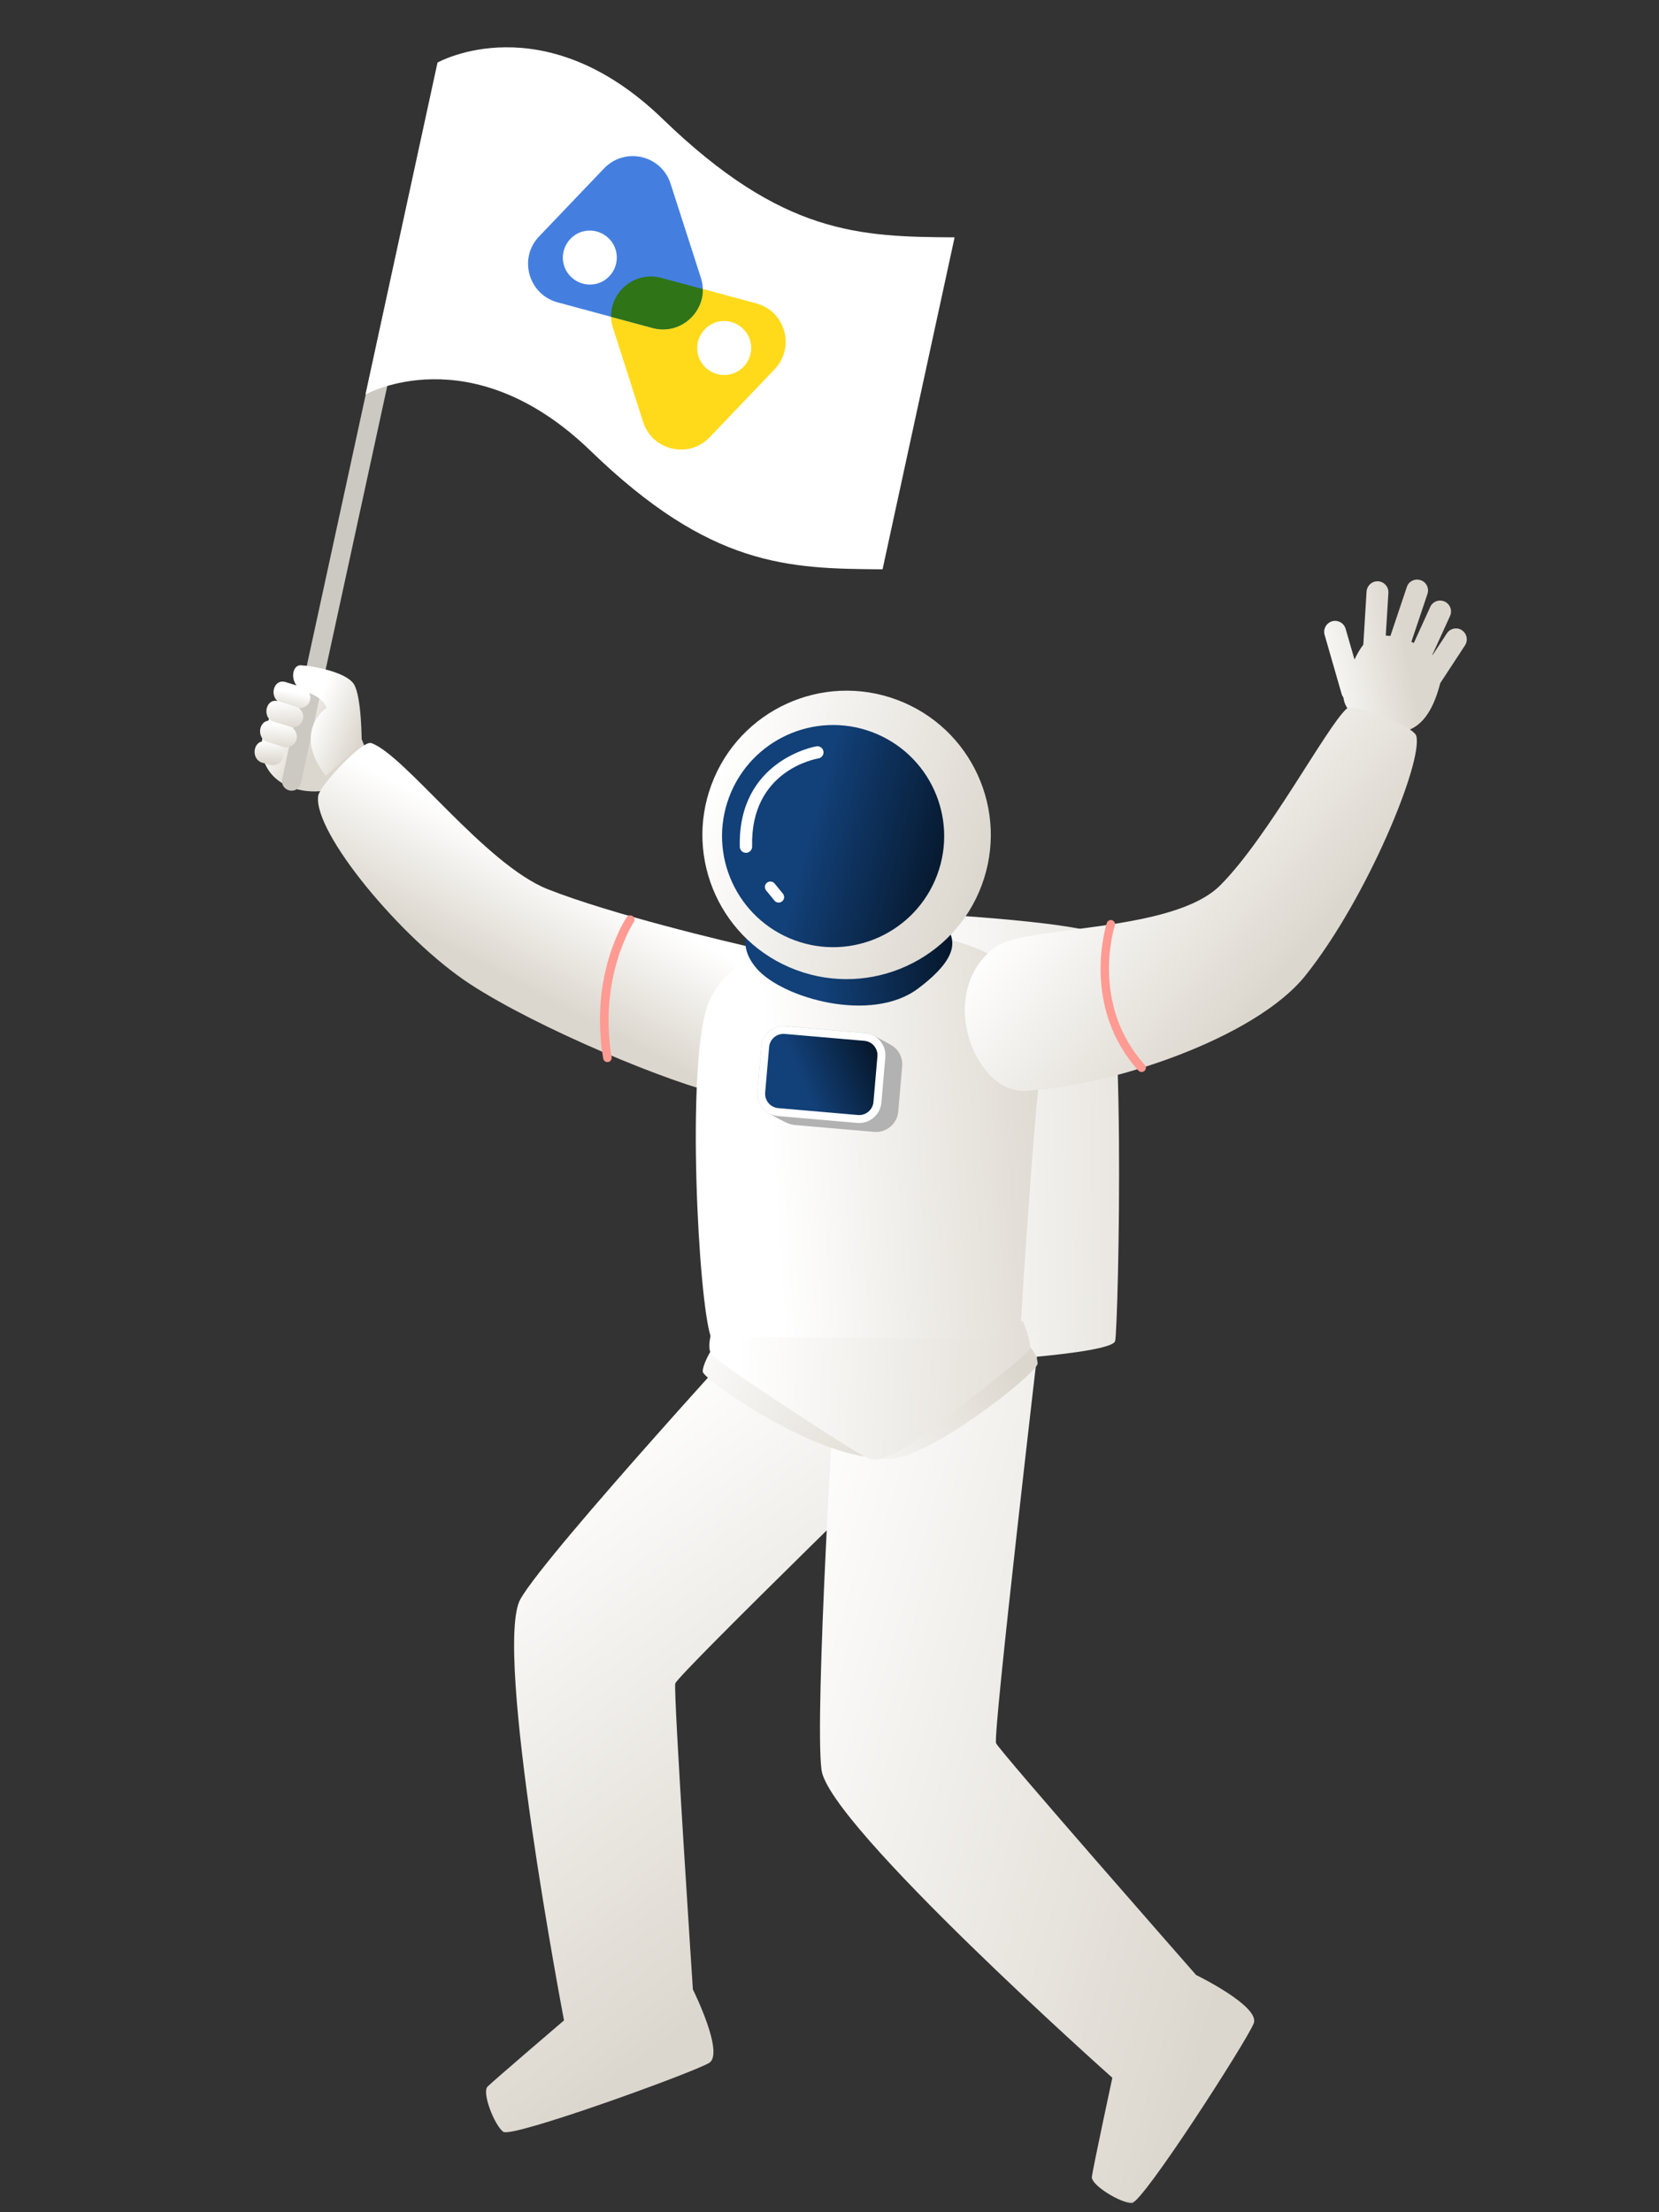 <svg width="66" height="88" viewBox="0 0 66 88" fill="none" xmlns="http://www.w3.org/2000/svg">
<rect x="0" y="0" width="66" height="88" fill="#333333" stroke="none"/>
<mask id="mask0_1133_7627" style="mask-type:alpha" maskUnits="userSpaceOnUse" x="0" y="0" width="66" height="88">
<rect width="66" height="88" fill="#D9D9D9"/>
</mask>
<g mask="url(#mask0_1133_7627)">
<path d="M37.014 47.455C36.824 47.812 36.382 47.948 36.024 47.757C35.666 47.567 35.53 47.125 35.721 46.767C35.911 46.409 36.353 46.273 36.712 46.464C37.069 46.654 37.205 47.097 37.014 47.455Z" fill="url(#paint0_radial_1133_7627)"/>
<path d="M36.303 36.311C36.303 36.311 42.646 36.631 43.745 37.171C44.845 37.707 44.492 52.816 44.364 53.345C44.239 53.874 38.184 54.235 37.249 54.181C36.315 54.128 36.196 36.286 36.196 36.286" fill="url(#paint1_linear_1133_7627)"/>
<path d="M10.43 30.021C10.179 28.831 11.676 26.69 12.739 27.103C13.803 27.517 14.606 29.986 14.606 29.986L12.736 31.472C11.858 31.547 10.68 31.211 10.43 30.021Z" fill="url(#paint2_linear_1133_7627)"/>
<path d="M11.226 30.989C11.18 31.197 11.311 31.399 11.518 31.445C11.726 31.491 11.928 31.36 11.974 31.152L17.544 5.519C17.59 5.312 17.459 5.109 17.252 5.064C17.044 5.018 16.841 5.149 16.796 5.356L11.226 30.989Z" fill="#CCC9C2"/>
<path d="M26.366 4.734C31.134 9.347 34.2 9.418 37.977 9.442L35.111 22.647C31.334 22.623 28.267 22.552 23.5 17.939C18.733 13.325 14.539 15.694 14.539 15.694L17.405 2.489C17.405 2.489 21.6 0.121 26.366 4.734Z" fill="white"/>
<path d="M14.389 29.554C14.389 29.554 14.395 27.704 14.075 27.21C13.755 26.715 12.378 26.482 11.968 26.465C11.558 26.449 11.493 27.321 12.182 27.531C12.873 27.736 12.991 28.151 12.991 28.151C12.991 28.151 11.596 29.092 12.962 30.863" fill="url(#paint3_linear_1133_7627)"/>
<path d="M11.144 27.957L11.775 28.146C11.993 28.227 12.238 28.115 12.32 27.897C12.401 27.678 12.289 27.433 12.07 27.352L11.402 27.145C10.87 26.944 10.679 27.756 11.15 27.952L11.144 27.957Z" fill="url(#paint4_linear_1133_7627)"/>
<path d="M10.859 28.719L11.49 28.908C11.709 28.989 11.954 28.877 12.035 28.659C12.117 28.44 12.004 28.195 11.786 28.114L11.118 27.907C10.585 27.706 10.395 28.518 10.866 28.714L10.859 28.719Z" fill="url(#paint5_linear_1133_7627)"/>
<path d="M10.608 29.509L11.239 29.698C11.458 29.779 11.703 29.667 11.784 29.448C11.866 29.23 11.753 28.985 11.535 28.903L10.866 28.702C10.333 28.501 10.143 29.313 10.614 29.509L10.608 29.509Z" fill="url(#paint6_linear_1133_7627)"/>
<path d="M10.391 30.328L10.698 30.419C10.917 30.5 11.162 30.388 11.243 30.169C11.325 29.951 11.212 29.706 10.994 29.624L10.648 29.522C10.116 29.321 9.925 30.132 10.396 30.329L10.391 30.328Z" fill="url(#paint7_linear_1133_7627)"/>
<path d="M30.117 12.077L27.961 11.494L26.336 11.056C25.277 10.751 24.297 11.579 24.31 12.595C24.312 12.753 24.342 12.917 24.399 13.085L25.594 16.813C25.975 17.934 27.411 18.251 28.231 17.396L30.818 14.688C31.639 13.828 31.252 12.406 30.117 12.077ZM29.584 14.586C29.179 15.017 28.498 15.029 28.068 14.619C27.637 14.214 27.625 13.533 28.035 13.102C28.44 12.671 29.121 12.659 29.552 13.07C29.983 13.475 29.995 14.156 29.584 14.586Z" fill="#FFDA1B"/>
<path d="M27.959 11.5C27.957 11.341 27.927 11.178 27.87 11.01L26.669 7.281C26.289 6.159 24.853 5.843 24.032 6.698L21.446 9.406C20.625 10.261 21.013 11.683 22.146 12.017L24.302 12.6L25.928 13.038C26.992 13.344 27.973 12.51 27.959 11.5ZM24.24 10.988C23.835 11.419 23.154 11.431 22.724 11.02C22.293 10.615 22.281 9.934 22.691 9.504C23.096 9.073 23.778 9.061 24.208 9.472C24.633 9.876 24.651 10.558 24.24 10.988Z" fill="#447FE0"/>
<path d="M27.96 11.5L26.335 11.062C25.276 10.757 24.296 11.585 24.309 12.6L25.935 13.039C26.994 13.344 27.975 12.51 27.96 11.5Z" fill="#2F7417"/>
<path d="M30.306 37.776C28.844 37.45 24.303 36.364 21.796 35.374C19.293 34.385 16.093 30.017 14.77 29.559C14.417 29.436 12.719 31.252 12.659 31.659C12.449 33.106 15.982 37.369 18.694 39.141C21.405 40.913 26.736 43.119 28.728 43.538C30.721 43.957 33.208 38.424 30.306 37.776Z" fill="url(#paint8_linear_1133_7627)"/>
<path d="M24.931 36.486C24.87 36.578 23.438 38.757 23.997 42.107C24.012 42.2 24.099 42.262 24.192 42.247C24.285 42.232 24.347 42.145 24.332 42.052C23.799 38.844 25.201 36.698 25.216 36.678C25.269 36.601 25.249 36.494 25.168 36.443C25.091 36.39 24.984 36.409 24.933 36.491L24.931 36.486Z" fill="#FF9B92"/>
<path d="M30.88 51.812C30.88 51.812 21.82 61.672 20.71 63.599C19.6 65.527 22.438 80.369 22.438 80.369C22.438 80.369 19.632 82.768 19.396 83.004C19.162 83.242 19.671 84.541 20.02 84.801C20.369 85.061 27.591 82.441 28.212 82.06C28.833 81.68 27.565 79.139 27.565 79.139C27.565 79.139 26.784 67.3 26.864 66.967C26.945 66.633 37.57 56.3 37.57 56.3L30.884 51.807L30.88 51.812Z" fill="url(#paint9_linear_1133_7627)"/>
<path d="M33.227 54.767C33.227 54.767 32.394 68.205 32.682 70.406C32.969 72.608 44.252 82.652 44.252 82.652C44.252 82.652 43.478 86.259 43.437 86.59C43.396 86.922 44.591 87.643 45.026 87.635C45.463 87.63 49.615 81.165 49.877 80.487C50.141 79.807 47.585 78.564 47.585 78.564C47.585 78.564 39.765 69.657 39.627 69.344C39.489 69.03 41.361 53.024 41.361 53.024L33.227 54.767Z" fill="url(#paint10_linear_1133_7627)"/>
<path d="M28.258 53.773C28.258 53.773 27.949 54.294 27.958 54.565C27.969 54.84 31.691 57.512 34.406 57.944L28.258 53.773Z" fill="url(#paint11_linear_1133_7627)"/>
<path d="M34.982 58.003L40.907 53.501C40.907 53.501 41.277 53.859 41.279 54.242C41.28 54.626 36.386 58.528 34.982 58.003Z" fill="url(#paint12_linear_1133_7627)"/>
<path d="M28.334 52.918C28.334 52.918 28.111 53.528 28.286 53.851C28.461 54.173 34.063 57.825 34.51 57.998C34.956 58.175 35.3 57.914 35.708 57.761C36.114 57.61 40.812 53.986 40.945 53.69C41.08 53.392 40.69 52.556 40.69 52.556L28.336 52.915L28.334 52.918Z" fill="url(#paint13_linear_1133_7627)"/>
<path d="M34.299 37.016C32.721 37.039 28.978 37.602 28.139 40.02C27.299 42.441 27.778 51.697 28.277 53.175L40.574 53.265C40.574 53.265 41.052 45.178 41.438 42.065C41.966 37.83 37.606 36.97 34.303 37.018L34.299 37.016Z" fill="url(#paint14_linear_1133_7627)"/>
<path d="M30.125 36.445C30.125 36.445 29.078 37.347 30.105 38.529C31.132 39.711 34.672 40.719 36.527 39.321C38.382 37.923 37.933 37.222 37.516 36.666C37.099 36.109 30.125 36.445 30.125 36.445Z" fill="url(#paint15_linear_1133_7627)"/>
<path d="M39.055 35.216C37.949 38.184 34.645 39.693 31.677 38.587C28.709 37.48 27.199 34.176 28.306 31.208C29.413 28.24 32.717 26.73 35.684 27.837C38.652 28.944 40.162 32.248 39.055 35.216Z" fill="url(#paint16_linear_1133_7627)"/>
<path d="M37.284 34.802C36.431 37.087 33.887 38.252 31.601 37.399C29.316 36.546 28.151 34.002 29.004 31.716C29.857 29.431 32.401 28.267 34.687 29.119C36.972 29.972 38.136 32.516 37.284 34.802Z" fill="url(#paint17_linear_1133_7627)"/>
<path d="M32.479 29.688C32.449 29.692 29.348 30.23 29.431 33.686C29.436 33.821 29.548 33.929 29.683 33.925C29.819 33.92 29.926 33.808 29.922 33.673C29.846 30.648 32.446 30.19 32.558 30.169C32.691 30.147 32.781 30.022 32.759 29.889C32.737 29.757 32.612 29.666 32.479 29.688Z" fill="white"/>
<path d="M30.51 35.115C30.416 35.19 30.403 35.327 30.479 35.421L30.809 35.824C30.884 35.918 31.021 35.931 31.115 35.855C31.209 35.78 31.222 35.643 31.146 35.549L30.817 35.146C30.741 35.052 30.604 35.039 30.51 35.115Z" fill="white"/>
<path d="M35.735 44.222L35.892 42.412C35.917 42.115 35.793 41.84 35.583 41.66C35.447 41.544 34.882 41.267 34.773 41.206C34.665 41.144 34.542 41.103 34.41 41.093L31.245 40.82C30.759 40.779 30.33 41.139 30.289 41.624L30.133 43.434C30.104 43.761 30.256 44.059 30.507 44.237C30.631 44.323 31.207 44.634 31.364 44.693C31.442 44.722 31.527 44.743 31.611 44.752L34.776 45.025C35.262 45.066 35.691 44.706 35.735 44.222Z" fill="#B2B2B2"/>
<path d="M31.245 40.82C30.759 40.779 30.33 41.139 30.289 41.625L30.133 43.435C30.092 43.921 30.452 44.35 30.939 44.395L34.104 44.669C34.59 44.709 35.019 44.349 35.065 43.862L35.221 42.053C35.262 41.567 34.902 41.138 34.417 41.097L31.251 40.824L31.245 40.82Z" fill="white"/>
<path d="M31.221 41.129L34.385 41.403C34.7 41.43 34.933 41.707 34.906 42.022L34.749 43.833C34.722 44.148 34.445 44.381 34.13 44.354L30.962 44.08C30.647 44.053 30.414 43.776 30.441 43.461L30.598 41.65C30.625 41.335 30.902 41.102 31.217 41.129L31.221 41.129Z" fill="url(#paint18_linear_1133_7627)"/>
<path d="M58.163 25.07C57.963 24.939 57.692 24.993 57.562 25.193L56.995 26.055C56.995 26.055 56.988 26.052 56.982 26.049L57.687 24.503C57.786 24.285 57.69 24.029 57.472 23.929C57.255 23.83 56.995 23.925 56.899 24.144L56.246 25.577C56.215 25.56 56.181 25.547 56.148 25.533L56.788 23.626C56.865 23.397 56.743 23.151 56.515 23.078C56.287 23.001 56.04 23.123 55.968 23.351L55.314 25.299C55.254 25.291 55.192 25.286 55.13 25.282L55.235 23.585C55.249 23.347 55.069 23.139 54.828 23.123C54.59 23.109 54.385 23.29 54.366 23.53L54.237 25.644C54.11 25.807 53.992 26.014 53.886 26.235L53.533 25.013C53.466 24.783 53.227 24.649 52.995 24.714C52.766 24.782 52.631 25.02 52.697 25.253L53.377 27.616C53.392 27.664 53.416 27.709 53.447 27.75C53.496 28.263 54.084 28.802 54.77 29.013C56.026 29.399 56.86 28.884 57.297 27.175L58.282 25.672C58.412 25.472 58.358 25.202 58.158 25.071L58.163 25.07Z" fill="url(#paint19_linear_1133_7627)"/>
<path d="M39.603 37.674C40.814 36.791 46.643 37.123 48.547 35.215C50.451 33.308 52.774 28.916 53.569 28.195C53.847 27.944 56.239 28.878 56.345 29.276C56.615 30.298 54.405 35.704 51.944 38.794C49.927 41.33 44.103 43.232 40.784 43.392C38.75 43.491 37.202 39.425 39.603 37.674Z" fill="url(#paint20_linear_1133_7627)"/>
<path d="M44.246 36.607C44.158 36.576 44.063 36.627 44.032 36.715C44.022 36.749 42.968 40.011 45.291 42.588C45.355 42.658 45.461 42.662 45.531 42.599C45.601 42.535 45.605 42.429 45.542 42.359C43.353 39.931 44.339 36.85 44.351 36.82C44.382 36.731 44.331 36.636 44.243 36.605L44.246 36.607Z" fill="#FF9B92"/>
</g>
<defs>
<radialGradient id="paint0_radial_1133_7627" cx="0" cy="0" r="1" gradientUnits="userSpaceOnUse" gradientTransform="translate(36.367 47.111) rotate(28) scale(0.733)">
<stop offset="0.29" stop-color="white"/>
<stop offset="1"/>
</radialGradient>
<linearGradient id="paint1_linear_1133_7627" x1="35.579" y1="45.26" x2="50.041" y2="45.021" gradientUnits="userSpaceOnUse">
<stop stop-color="white"/>
<stop offset="1" stop-color="#DCD7CE"/>
</linearGradient>
<linearGradient id="paint2_linear_1133_7627" x1="10.995" y1="28.489" x2="12.684" y2="29.489" gradientUnits="userSpaceOnUse">
<stop stop-color="white"/>
<stop offset="1" stop-color="#DCD7CE"/>
</linearGradient>
<linearGradient id="paint3_linear_1133_7627" x1="12.455" y1="28.491" x2="14.362" y2="29.261" gradientUnits="userSpaceOnUse">
<stop stop-color="white"/>
<stop offset="1" stop-color="#DCD7CE"/>
</linearGradient>
<linearGradient id="paint4_linear_1133_7627" x1="11.693" y1="27.541" x2="11.545" y2="28.275" gradientUnits="userSpaceOnUse">
<stop stop-color="white"/>
<stop offset="1" stop-color="#DCD7CE"/>
</linearGradient>
<linearGradient id="paint5_linear_1133_7627" x1="11.373" y1="27.9" x2="11.421" y2="28.996" gradientUnits="userSpaceOnUse">
<stop stop-color="white"/>
<stop offset="1" stop-color="#DCD7CE"/>
</linearGradient>
<linearGradient id="paint6_linear_1133_7627" x1="11.156" y1="28.786" x2="11.123" y2="29.819" gradientUnits="userSpaceOnUse">
<stop stop-color="white"/>
<stop offset="1" stop-color="#DCD7CE"/>
</linearGradient>
<linearGradient id="paint7_linear_1133_7627" x1="10.751" y1="29.451" x2="10.771" y2="30.346" gradientUnits="userSpaceOnUse">
<stop stop-color="white"/>
<stop offset="1" stop-color="#DCD7CE"/>
</linearGradient>
<linearGradient id="paint8_linear_1133_7627" x1="22.856" y1="34.838" x2="20.591" y2="39.111" gradientUnits="userSpaceOnUse">
<stop stop-color="white"/>
<stop offset="1" stop-color="#DCD7CE"/>
</linearGradient>
<linearGradient id="paint9_linear_1133_7627" x1="20.198" y1="58.861" x2="33.095" y2="76.435" gradientUnits="userSpaceOnUse">
<stop stop-color="white"/>
<stop offset="1" stop-color="#DCD7CE"/>
</linearGradient>
<linearGradient id="paint10_linear_1133_7627" x1="29.162" y1="66.273" x2="50.46" y2="72.536" gradientUnits="userSpaceOnUse">
<stop stop-color="white"/>
<stop offset="1" stop-color="#DCD7CE"/>
</linearGradient>
<linearGradient id="paint11_linear_1133_7627" x1="26.526" y1="53.372" x2="36.139" y2="59.139" gradientUnits="userSpaceOnUse">
<stop stop-color="white"/>
<stop offset="1" stop-color="#DCD7CE"/>
</linearGradient>
<linearGradient id="paint12_linear_1133_7627" x1="32.994" y1="59.242" x2="40.445" y2="54.576" gradientUnits="userSpaceOnUse">
<stop stop-color="white"/>
<stop offset="1" stop-color="#DCD7CE"/>
</linearGradient>
<linearGradient id="paint13_linear_1133_7627" x1="29.261" y1="54.924" x2="43.568" y2="55.571" gradientUnits="userSpaceOnUse">
<stop stop-color="white"/>
<stop offset="1" stop-color="#DCD7CE"/>
</linearGradient>
<linearGradient id="paint14_linear_1133_7627" x1="30.657" y1="45.562" x2="42.568" y2="44.811" gradientUnits="userSpaceOnUse">
<stop stop-color="white"/>
<stop offset="1" stop-color="#DCD7CE"/>
</linearGradient>
<linearGradient id="paint15_linear_1133_7627" x1="32.54" y1="38.192" x2="37.827" y2="37.52" gradientUnits="userSpaceOnUse">
<stop stop-color="#124078"/>
<stop offset="1" stop-color="#06172B"/>
</linearGradient>
<linearGradient id="paint16_linear_1133_7627" x1="28.302" y1="31.212" x2="39.052" y2="35.216" gradientUnits="userSpaceOnUse">
<stop stop-color="white"/>
<stop offset="1" stop-color="#DCD7CE"/>
</linearGradient>
<linearGradient id="paint17_linear_1133_7627" x1="32.269" y1="33.024" x2="37.746" y2="34.51" gradientUnits="userSpaceOnUse">
<stop stop-color="#124078"/>
<stop offset="1" stop-color="#06172B"/>
</linearGradient>
<linearGradient id="paint18_linear_1133_7627" x1="31.963" y1="43.035" x2="34.852" y2="41.821" gradientUnits="userSpaceOnUse">
<stop stop-color="#124078"/>
<stop offset="1" stop-color="#06172B"/>
</linearGradient>
<linearGradient id="paint19_linear_1133_7627" x1="52.05" y1="26.762" x2="55.954" y2="25.996" gradientUnits="userSpaceOnUse">
<stop stop-color="white"/>
<stop offset="1" stop-color="#DCD7CE"/>
</linearGradient>
<linearGradient id="paint20_linear_1133_7627" x1="43.553" y1="32.389" x2="51.038" y2="38.703" gradientUnits="userSpaceOnUse">
<stop stop-color="white"/>
<stop offset="1" stop-color="#DCD7CE"/>
</linearGradient>
</defs>
</svg>
